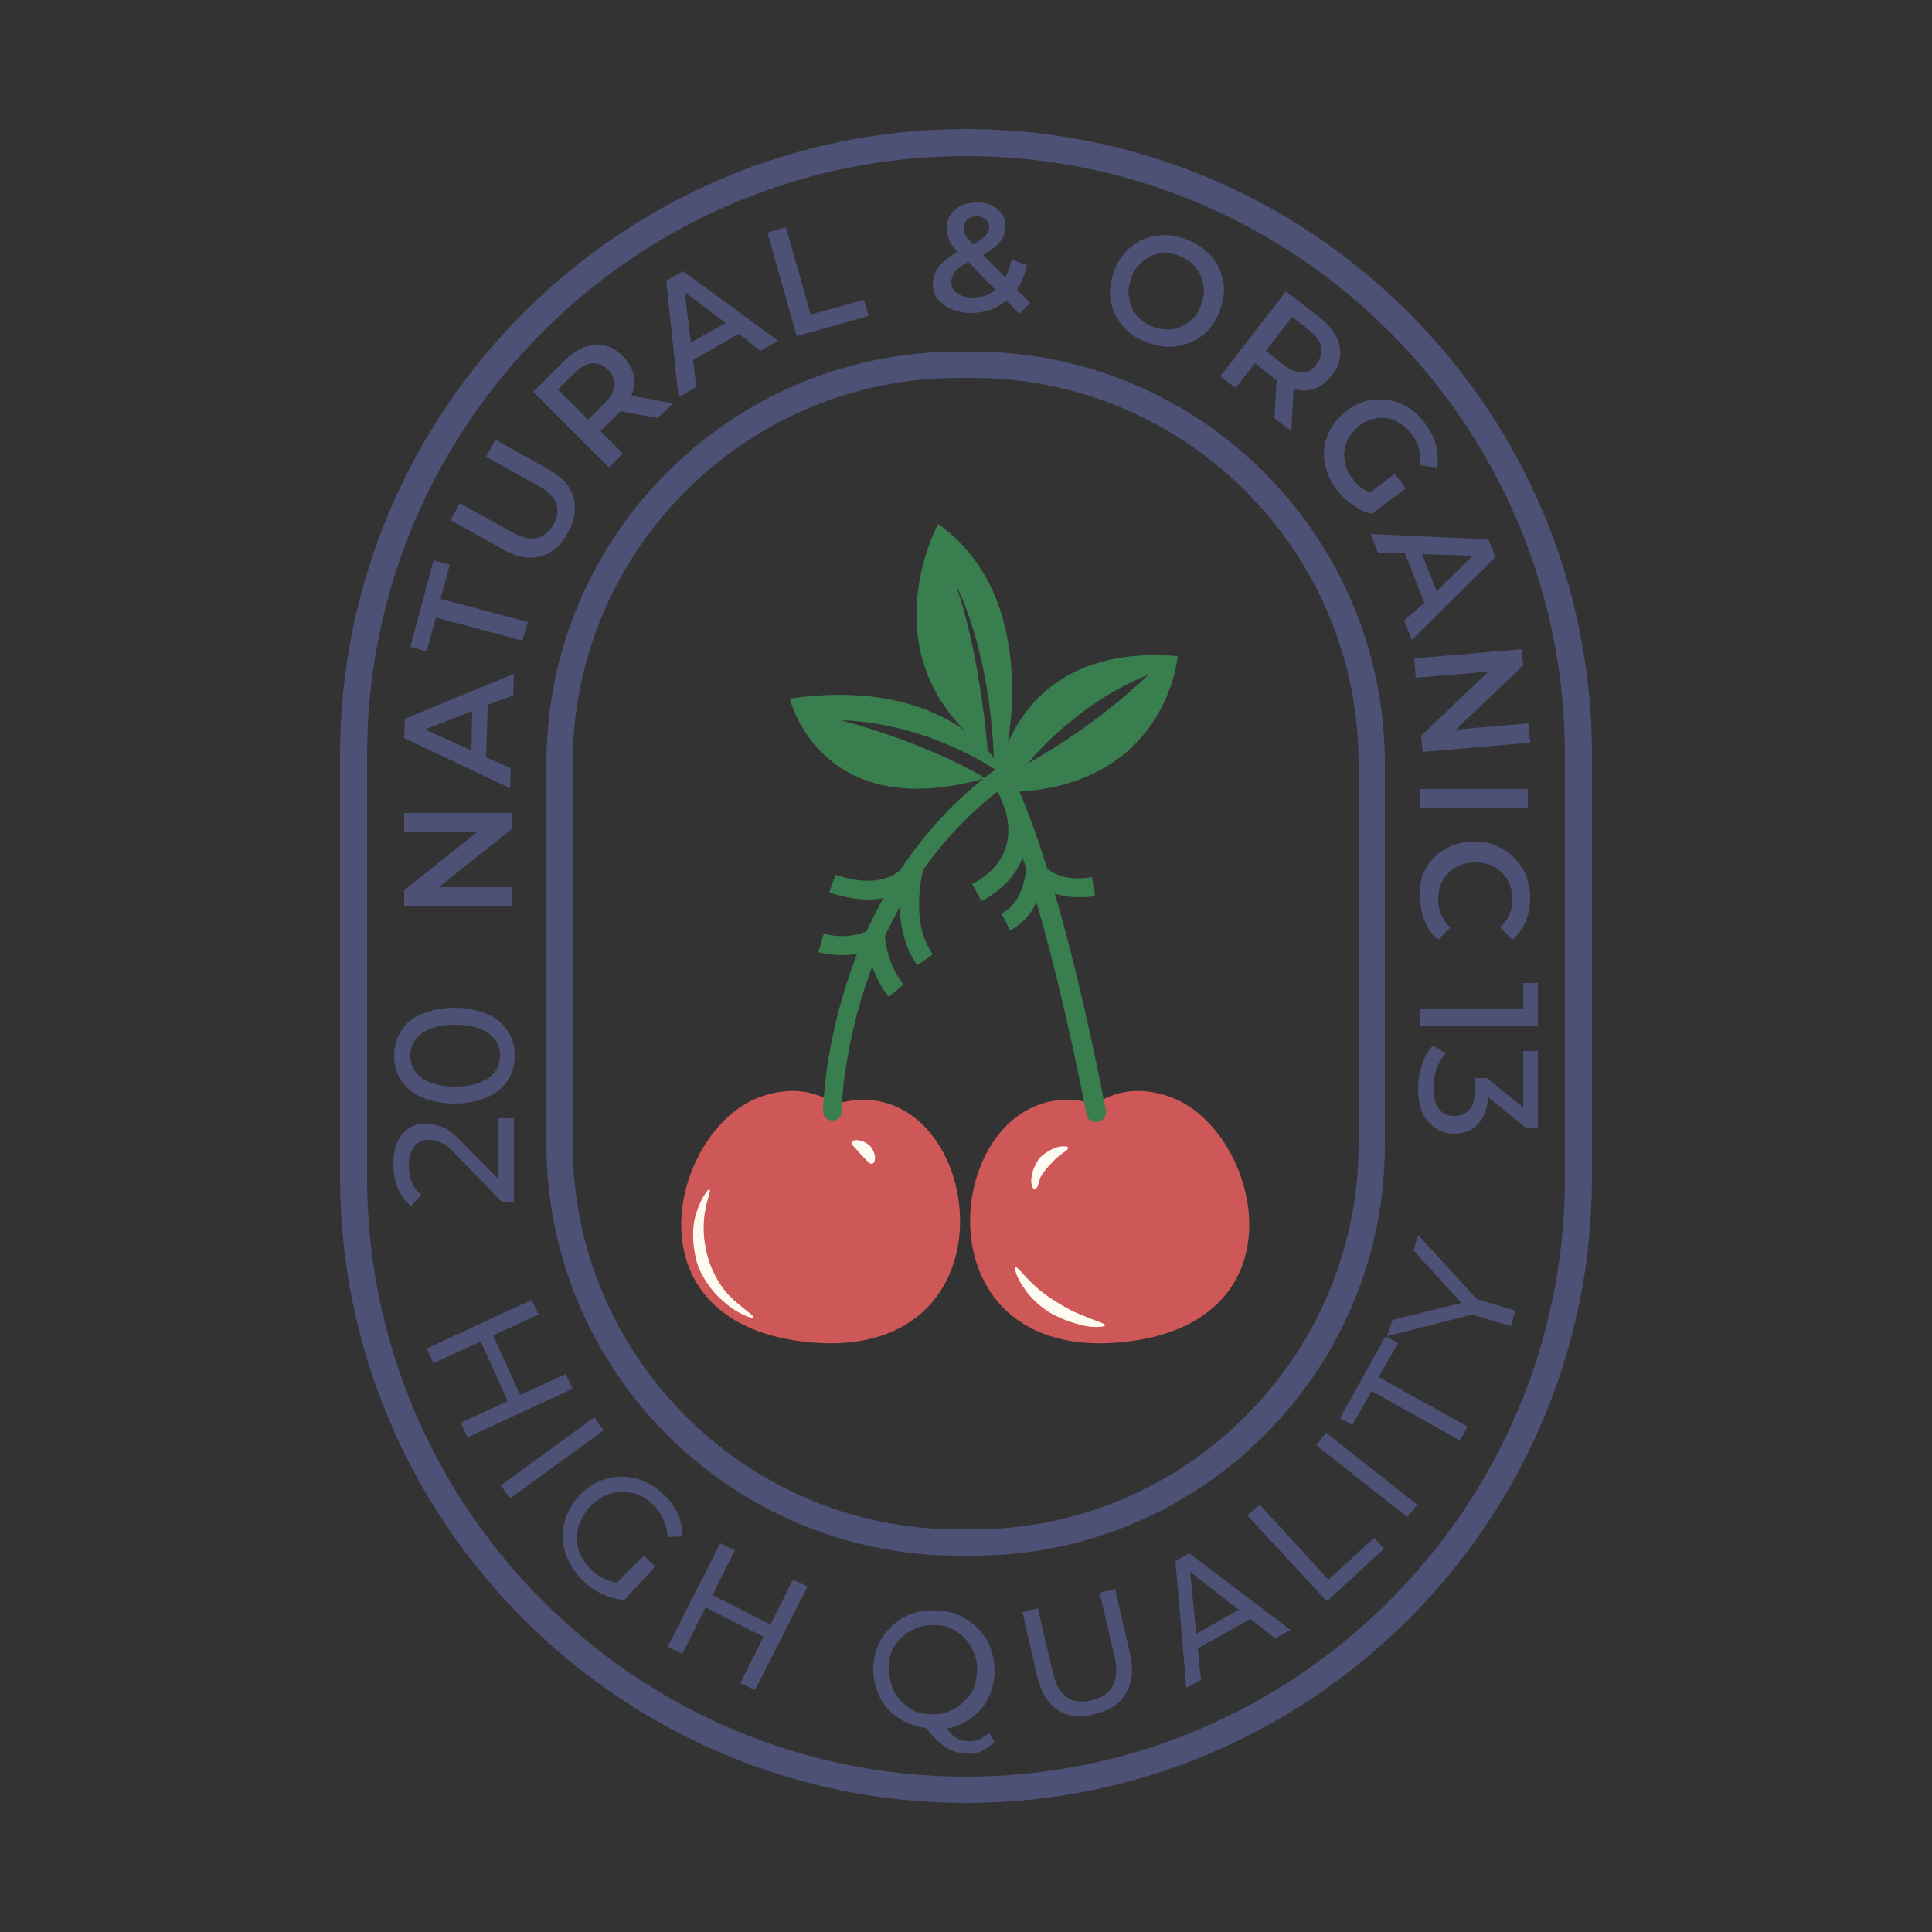 <svg version="1.1" id="OBJECTS" xmlns="http://www.w3.org/2000/svg" x="0" y="0" viewBox="0 0 250 250" xml:space="preserve"><rect x="0" y="0" width="250" height="250" fill="#333333" stroke="none"/><style>.st0{fill:#4c5175}.st1{fill:#ce5757}.st2{fill:#387e4f}</style><path class="st0" d="M125 233.3c-44.6 0-81-36.3-81-81V97.7c0-44.6 36.3-81 81-81s81 36.3 81 81v54.7c0 44.6-36.4 80.9-81 80.9zm0-213.1c-42.7 0-77.5 34.8-77.5 77.5v54.7c0 42.7 34.8 77.5 77.5 77.5s77.5-34.8 77.5-77.5V97.7c0-42.8-34.8-77.5-77.5-77.5z"/><path class="st0" d="M74.1 179.7L60.5 186l-.9-1.9 6.1-2.8-3.5-7.7-6.1 2.8-.9-1.9 13.6-6.3.9 1.9-5.9 2.7 3.5 7.7 5.9-2.7.9 1.9zm2.8 3.7l1.2 1.7-12.1 8.8-1.2-1.7 12.1-8.8zm6.4 17.9l1.5 1.4-4 4.3c-1 0-1.9-.3-2.8-.7-.9-.4-1.8-1-2.5-1.7-1.1-1-1.8-2.2-2.3-3.5-.4-1.3-.5-2.6-.2-3.9.3-1.3.9-2.5 1.9-3.6 1-1.1 2.1-1.8 3.4-2.2 1.3-.4 2.6-.4 3.9-.1 1.3.3 2.5 1 3.6 2 .9.8 1.5 1.7 1.9 2.6.4.9.6 1.9.6 2.9l-1.9.1c-.1-1.6-.7-3-1.9-4.2-.8-.8-1.7-1.3-2.7-1.5-1-.2-2-.2-2.9.1-1 .3-1.8.9-2.6 1.7-.7.8-1.2 1.7-1.5 2.7-.2 1-.2 2 .1 2.9.3 1 .9 1.8 1.7 2.6 1 .9 2 1.4 3.2 1.6l3.5-3.5zm21.2 4l-6.8 13.4-1.9-.9 3-6-7.5-3.8-3 6-1.9-.9 6.8-13.4 1.9.9-2.9 5.8 7.5 3.8 2.9-5.8 1.9.9zm24.2 20.1c-.5.5-1.1.9-1.7 1.2-.6.3-1.3.4-2.1.3-.9-.1-1.8-.3-2.5-.8-.8-.5-1.6-1.3-2.6-2.5-1.4-.2-2.6-.6-3.7-1.4-1.1-.8-1.9-1.7-2.4-2.9s-.8-2.5-.7-3.8c.1-1.4.5-2.7 1.3-3.8s1.7-2 3-2.6c1.2-.6 2.6-.8 4.1-.7 1.5.1 2.8.5 3.9 1.3 1.1.7 2 1.7 2.6 2.9.6 1.2.8 2.5.8 4-.1 1.2-.4 2.3-.9 3.3s-1.3 1.8-2.2 2.5c-.9.6-2 1.1-3.1 1.3.5.6.9 1 1.3 1.2.4.3.9.4 1.4.4 1 .1 2-.3 2.8-1.1l.7 1.2zm-13.1-6.7c.4.9 1.1 1.6 1.9 2.2.8.6 1.8.9 2.9.9 1.1.1 2-.1 2.9-.6.9-.4 1.6-1.1 2.2-1.9.6-.8.9-1.8.9-2.9.1-1.1-.1-2.1-.6-3-.4-.9-1.1-1.6-1.9-2.2-.8-.6-1.8-.9-2.8-.9-1.1-.1-2.1.1-3 .6-.9.4-1.6 1.1-2.2 1.9-.6.8-.9 1.8-.9 2.9 0 1 .2 2 .6 3zm21.3 2.6c-1.3-.9-2.2-2.3-2.7-4.4l-1.9-8.3 2-.5 1.9 8.2c.7 3.1 2.4 4.4 5.1 3.7 1.3-.3 2.2-.9 2.7-1.9.5-.9.6-2.2.2-3.8l-1.9-8.2 2-.5 1.9 8.3c.5 2.1.3 3.8-.5 5.2-.8 1.4-2.2 2.3-4.1 2.7-1.8.6-3.4.3-4.7-.5zm24.9-11.8l-6.8 3.8.4 4.1-1.9 1-1.4-16.4 1.8-1 13.1 9.9-2 1.1-3.2-2.5zm-1.5-1.2l-6.3-4.9.8 8 5.5-3.1zm1.1-12.2l1.6-1.4 8.9 9.7 5.9-5.4 1.3 1.4-7.4 6.8-10.3-11.1zm8.9-9.1l1.3-1.6 11.8 9.3-1.3 1.6-11.8-9.3zm7.2-7l-2.5 4.4-1.6-.9 5.9-10.6 1.6.9-2.5 4.4 11.5 6.4-1 1.8-11.4-6.4zm13.6-11.9l5 1.5-.6 2-5-1.5-11 2.8.7-2.1 8.9-2.2-6.2-6.8.6-2 7.6 8.3zM52.3 105.2h13.9v2.1l-9.4 7.5h9.4v2.5H52.3v-2.1l9.4-7.5h-9.4v-2.5zm10.8-14l-.2 6.8 3.2 1.4-.1 2.6-13.7-6.5.1-2.5 14.1-5.8-.1 2.8-3.3 1.2zm-2 .8L55 94.4l6 2.7.1-5.1zm-4.7-12.1l-1.2 4.4-2.1-.6 3-11.2 2.1.6-1.2 4.4 11.3 3-.7 2.4-11.2-3zM69.9 72c-1.5.4-3.1.1-4.8-.9l-6.8-3.8 1.2-2.2 6.8 3.8c2.4 1.3 4.1 1 5.3-1 1.1-2 .5-3.7-1.9-5l-6.8-3.8 1.2-2.2 6.8 3.8c1.8 1 2.9 2.2 3.3 3.6.4 1.4.2 3-.7 4.6-.9 1.7-2.1 2.7-3.6 3.1zm15.2-17.9l-4.8-.9-.4.4-2.2 2.2 2.9 2.9-1.8 1.8-9.8-9.8 4-4c.8-.8 1.7-1.4 2.6-1.8.9-.3 1.8-.4 2.6-.2.9.2 1.6.6 2.4 1.4.7.7 1.2 1.6 1.4 2.4.2.9.1 1.8-.3 2.7l5.4 1-2 1.9zM76.6 47c-.7.1-1.5.5-2.3 1.3l-2.1 2.1 3.9 3.9 2.1-2.1c.8-.8 1.2-1.5 1.3-2.3.1-.7-.2-1.4-.9-2.1-.6-.6-1.2-.8-2-.8zm19-3.8l-5.9 3.4.4 3.5-2.3 1.3-1.6-15.1 2.2-1.2 12.3 9-2.3 1.3-2.8-2.2zm-1.7-1.4l-5.3-4 .8 6.5 4.5-2.5zm5.4-11.7l2.4-.7 3.2 11.3 6.9-1.9.6 2.1-9.3 2.6-3.8-13.4zm32.6 10.5l-1.7-1.7c-1.3 1.1-2.8 1.6-4.6 1.6-.9 0-1.8-.2-2.5-.5s-1.3-.8-1.8-1.3c-.4-.6-.6-1.2-.6-1.9 0-.9.3-1.6.8-2.3.5-.6 1.3-1.3 2.4-1.9-.5-.6-.9-1.1-1.1-1.6-.2-.5-.3-1-.3-1.5 0-1 .4-1.8 1.1-2.4.7-.6 1.7-.9 2.9-.9 1.1 0 2 .3 2.6.9.7.6 1 1.3 1 2.3 0 .7-.2 1.3-.7 1.9-.4.5-1.2 1.1-2.2 1.7l2.9 2.9c.3-.6.6-1.4.8-2.3l2 .7c-.3 1.2-.7 2.3-1.3 3.2l1.7 1.7-1.4 1.4zm-3.1-3.1l-3.5-3.6c-.8.4-1.3.8-1.7 1.2-.3.4-.5.9-.5 1.4 0 .6.2 1.1.7 1.4.5.4 1.2.6 2 .6 1.2 0 2.2-.3 3-1zm-3.6-9.1c-.3.3-.5.6-.5 1.1 0 .3.1.6.2.9.2.3.5.7 1 1.2.8-.4 1.3-.8 1.6-1.1.3-.3.5-.7.5-1.1 0-.4-.1-.7-.4-1-.3-.2-.7-.4-1.2-.4s-.9.1-1.2.4zm20 13.7c-.8-1-1.3-2.1-1.5-3.3-.2-1.2 0-2.5.5-3.8.5-1.3 1.2-2.3 2.2-3.1 1-.8 2.1-1.3 3.4-1.4 1.3-.2 2.5 0 3.8.5 1.3.5 2.3 1.3 3.2 2.2.8 1 1.3 2.1 1.5 3.3.2 1.2 0 2.5-.5 3.8-.5 1.3-1.2 2.3-2.2 3.1-1 .8-2.1 1.2-3.4 1.4-1.3.2-2.5 0-3.8-.5-1.4-.5-2.4-1.2-3.2-2.2zm6.5.5c.8-.1 1.6-.5 2.2-1 .7-.5 1.2-1.2 1.5-2.1.3-.9.5-1.7.3-2.6-.1-.8-.4-1.6-1-2.3-.5-.7-1.2-1.1-2.1-1.5-.8-.3-1.7-.4-2.5-.3-.8.1-1.6.5-2.2 1s-1.2 1.2-1.5 2.1c-.3.9-.5 1.7-.3 2.6.1.8.4 1.6 1 2.3.5.7 1.2 1.1 2.1 1.5.8.3 1.6.4 2.5.3zm13.2 11.5l.3-4.9c-.1-.1-.2-.2-.4-.3l-2.4-1.9-2.5 3.2-2-1.5 8.5-11 4.4 3.4c.9.7 1.6 1.5 2.1 2.4.4.8.6 1.7.5 2.6-.1.9-.4 1.7-1.1 2.5-.6.8-1.4 1.4-2.2 1.7-.9.3-1.8.3-2.7 0l-.3 5.5-2.2-1.7zm6.1-9.2c-.2-.7-.7-1.4-1.5-2.1l-2.3-1.8-3.4 4.4 2.3 1.8c.9.7 1.7 1 2.4 1s1.4-.4 1.9-1.1c.5-.8.7-1.5.6-2.2zm9.5 16.4l1.4 1.9-4.4 3.3c-.9-.2-1.7-.6-2.5-1.2s-1.5-1.2-2.1-2c-.8-1.1-1.3-2.3-1.5-3.6-.2-1.3 0-2.5.5-3.6.5-1.2 1.3-2.1 2.4-3 1.1-.8 2.3-1.3 3.5-1.4 1.3-.1 2.5.1 3.6.6 1.2.5 2.2 1.4 3 2.5.7.9 1.2 1.9 1.4 2.8.3 1 .3 1.9.1 2.9l-2.2-.3c.2-1.5-.1-2.8-1-4-.6-.8-1.3-1.3-2-1.7-.8-.4-1.6-.5-2.4-.4-.8.1-1.7.4-2.4 1s-1.3 1.2-1.6 2c-.3.8-.5 1.6-.3 2.4.1.9.4 1.7 1 2.4.6.9 1.4 1.5 2.3 1.8l3.2-2.4zm3.8 16.7l-2.5-6.4-3.5-.1-.9-2.4 15.2.7.9 2.3-10.8 10.7-1-2.5 2.6-2.3zm1.6-1.5l4.7-4.6-6.6-.2 1.9 4.8zM198 96.1l-13.9 1.2-.2-2.1 8.7-8.3-9.4.8-.2-2.5 13.9-1.2.2 2.1-8.7 8.3 9.4-.8.2 2.5zm-.3 6v2.5h-13.9v-2.5h13.9zm-13.2 10.3c.6-1.1 1.5-2 2.6-2.6 1.1-.6 2.3-.9 3.7-.9 1.4 0 2.6.3 3.7 1 1.1.6 1.9 1.5 2.6 2.6.6 1.1.9 2.4.9 3.7 0 1.1-.2 2.1-.6 3.1-.4.9-1 1.7-1.7 2.3l-1.6-1.6c1.1-1 1.6-2.2 1.6-3.6 0-.9-.2-1.8-.6-2.5-.4-.7-1-1.3-1.7-1.7-.7-.4-1.6-.6-2.5-.6-.9 0-1.8.2-2.5.6-.7.4-1.3 1-1.7 1.7-.4.7-.6 1.6-.6 2.5 0 1.4.5 2.7 1.6 3.6l-1.6 1.6c-.8-.6-1.3-1.4-1.7-2.3-.4-.9-.6-1.9-.6-3.1-.2-1.5.1-2.7.7-3.8z"/><path class="st1" d="M108 142.9s-3.6-3.2-9.8-.9c-11.4 4.3-17.6 29.4 6.6 31.7 28.6 2.6 22.1-36.6 3.2-30.8z"/><path class="st1" d="M141.8 142.9s3.6-3.2 9.8-.9c11.4 4.3 17.6 29.4-6.6 31.7-28.6 2.6-22.2-36.6-3.2-30.8z"/><path class="st2" d="M141.8 145.2c-.6 0-1.1-.4-1.2-1-5.2-26.6-9.9-38.2-11.5-41.8-19.8 15.5-20.2 41.2-20.2 41.4 0 .7-.5 1.2-1.2 1.2s-1.2-.6-1.2-1.2c0-.3.4-28.2 22.4-44.3l1.1-.8.7 1.2c.2.4 5.9 10.3 12.4 43.8.1.7-.3 1.3-1 1.4-.1.1-.2.1-.3.1z"/><path class="st2" d="M127 116.6l-1.2-2.2c7.2-3.8 4-10.5 3.8-10.8l2.2-1.1c1.7 3.2 2.6 10.2-4.8 14.1zm3.7 3.8l-1.1-2.2c3.1-1.5 3.2-6.1 3.2-6.2h2.4c0 .3-.1 6.2-4.5 8.4zm-12 4.5c-3.8-5.2-1.7-13-1.6-13.3l2.4.7c0 .1-1.9 6.9 1.2 11.2l-2 1.4zM115 129c-3-3.8-2.9-8-2.9-8.2h2.4s0 3.5 2.4 6.6L115 129z"/><path class="st2" d="M112.3 116.4c-1.4 0-3.1-.3-5-.9l.8-2.3c6.6 2.2 8.8-1 8.9-1.2l2.1 1.3c-.2.2-2 3.1-6.8 3.1zm-3.4 7.2c-.9 0-1.9-.1-3-.4l.7-2.4c3.4 1 6-.5 6-.5l1.2 2.1c-.1.1-2.1 1.2-4.9 1.2zm30.7-7.5c-4.7 0-6.6-2.8-6.7-3l2-1.3c.1.1 1.8 2.5 6.4 1.7l.4 2.4c-.6.2-1.4.2-2.1.2zm-10.8-16.5l.6-.4s-6.5-11.8-27.2-8.8c0 0 3.9 16.4 25.3 10.3-8-4.8-18.7-7.5-18.7-7.5 11.2.3 20 6.4 20 6.4z"/><path class="st2" d="M129.1 100.6l1.4 1.9c20.5-.5 21.9-17.6 21.9-17.6-21.2-1.8-23.3 15.7-23.3 15.7zm3.9-1.8s5.9-7.6 15.6-11.5c0 0-5.9 6-15.6 11.5z"/><path class="st2" d="M129.9 98.8s5.5-21-8.5-31c0 0-9.5 17.3 6.4 29.3 0 0-.9-12.2-4.1-21.4 0 0 4.3 7.8 4.9 22.3 0-.1.5 2.1 1.3.8z"/><path class="st0" d="M64.6 144.7h1.9v10.9H65l-6-6.2c-.7-.8-1.3-1.3-1.9-1.5-.5-.3-1.1-.4-1.6-.4-.8 0-1.4.3-1.9.8-.4.6-.7 1.4-.7 2.4 0 1.7.5 3 1.6 3.9l-1.3 1.5c-.7-.6-1.3-1.4-1.7-2.3-.4-1-.6-2-.6-3.2 0-1.6.4-2.9 1.1-3.8s1.8-1.4 3.1-1.4c.8 0 1.6.2 2.3.5.7.3 1.5 1 2.5 2l4.5 4.6v-7.8zm1.1-4.9c-.6.9-1.5 1.7-2.7 2.2-1.2.5-2.6.8-4.2.8s-3-.3-4.2-.8-2.1-1.3-2.7-2.2c-.6-.9-.9-2-.9-3.2 0-1.2.3-2.2.9-3.2s1.5-1.7 2.7-2.2c1.2-.5 2.6-.8 4.2-.8s3 .3 4.2.8c1.2.5 2.1 1.3 2.7 2.2.6.9.9 2 .9 3.2 0 1.2-.3 2.3-.9 3.2zm-2.5-6.1c-1-.7-2.4-1.1-4.3-1.1s-3.3.4-4.3 1.1c-1 .7-1.5 1.7-1.5 2.9s.5 2.2 1.5 2.9c1 .7 2.4 1.1 4.3 1.1s3.3-.4 4.3-1.1c1-.7 1.5-1.7 1.5-2.9s-.5-2.2-1.5-2.9zm135.8-1h-15.2v-2.1h13.3v-3.4h1.9v5.5zm-7.8 12.8c-.8.8-1.8 1.2-3 1.2-.9 0-1.7-.2-2.4-.7-.7-.4-1.3-1.1-1.7-1.9-.4-.9-.6-1.9-.6-3.2 0-1.1.2-2.1.5-3.1s.8-1.8 1.4-2.5l1.7 1c-.5.5-.9 1.2-1.2 2-.3.8-.4 1.7-.4 2.6 0 1.1.2 2 .7 2.6.5.6 1.1.9 2 .9s1.5-.3 2-.9c.5-.6.7-1.6.7-2.8v-1.2h1.5l4.7 3.8V136h1.9v10h-1.5l-4.9-4c-.2 1.6-.6 2.7-1.4 3.5z"/><path d="M97.5 170.5c-.1.2-2.2-.5-4-2.2-1.9-1.6-3.1-4-3.3-4.9-.3-.9-.8-3.5-.3-5.7s1.7-3.9 1.9-3.8c.3.1-.6 1.9-.7 4-.2 2.1.3 4.3.6 5.1.2.8 1.1 3 2.6 4.6 1.6 1.6 3.4 2.7 3.2 2.9zm36.4-16.6c-.3 0-.6-.8-.4-1.7.1-.9.7-1.9.9-2.2.2-.3 1-1 2-1.4.9-.4 1.8-.3 1.8-.1.1.3-.6.6-1.2 1.1-.6.5-1.1 1.1-1.3 1.3-.2.2-.7.8-1.1 1.5-.2.8-.4 1.5-.7 1.5zm-21.1-3.3c-.3 0-.5-.3-.8-.6l-.7-.7c-.1-.1-.3-.4-.6-.7-.3-.3-.6-.6-.5-.8.1-.2.6-.4 1.1-.2.6.1 1.1.5 1.3.7.2.2.5.7.6 1.2.1.6-.1 1.1-.4 1.1zm30.2 20.9c0 .2-1.6.4-3.3-.1-1.7-.4-3.5-1.3-4.1-1.7-.6-.4-2.1-1.5-3-2.9-1-1.3-1.4-2.7-1.2-2.8.3-.1 1 1 2.2 2.1 1.1 1.1 2.5 2 3 2.3.5.3 2 1.3 3.5 1.8 1.5.7 2.9 1 2.9 1.3z" fill="#fdfaf0"/><path class="st0" d="M126 201.3h-2c-29.4 0-53.3-23.9-53.3-53.3V98.8c0-29.4 23.9-53.3 53.3-53.3h1.9c29.4 0 53.3 23.9 53.3 53.3V148c.1 29.4-23.8 53.3-53.2 53.3zm-2-152.4c-27.5 0-49.9 22.4-49.9 49.9V148c0 27.5 22.4 49.9 49.9 49.9h1.9c27.5 0 49.9-22.4 49.9-49.9V98.8c0-27.5-22.4-49.9-49.9-49.9H124z"/></svg>